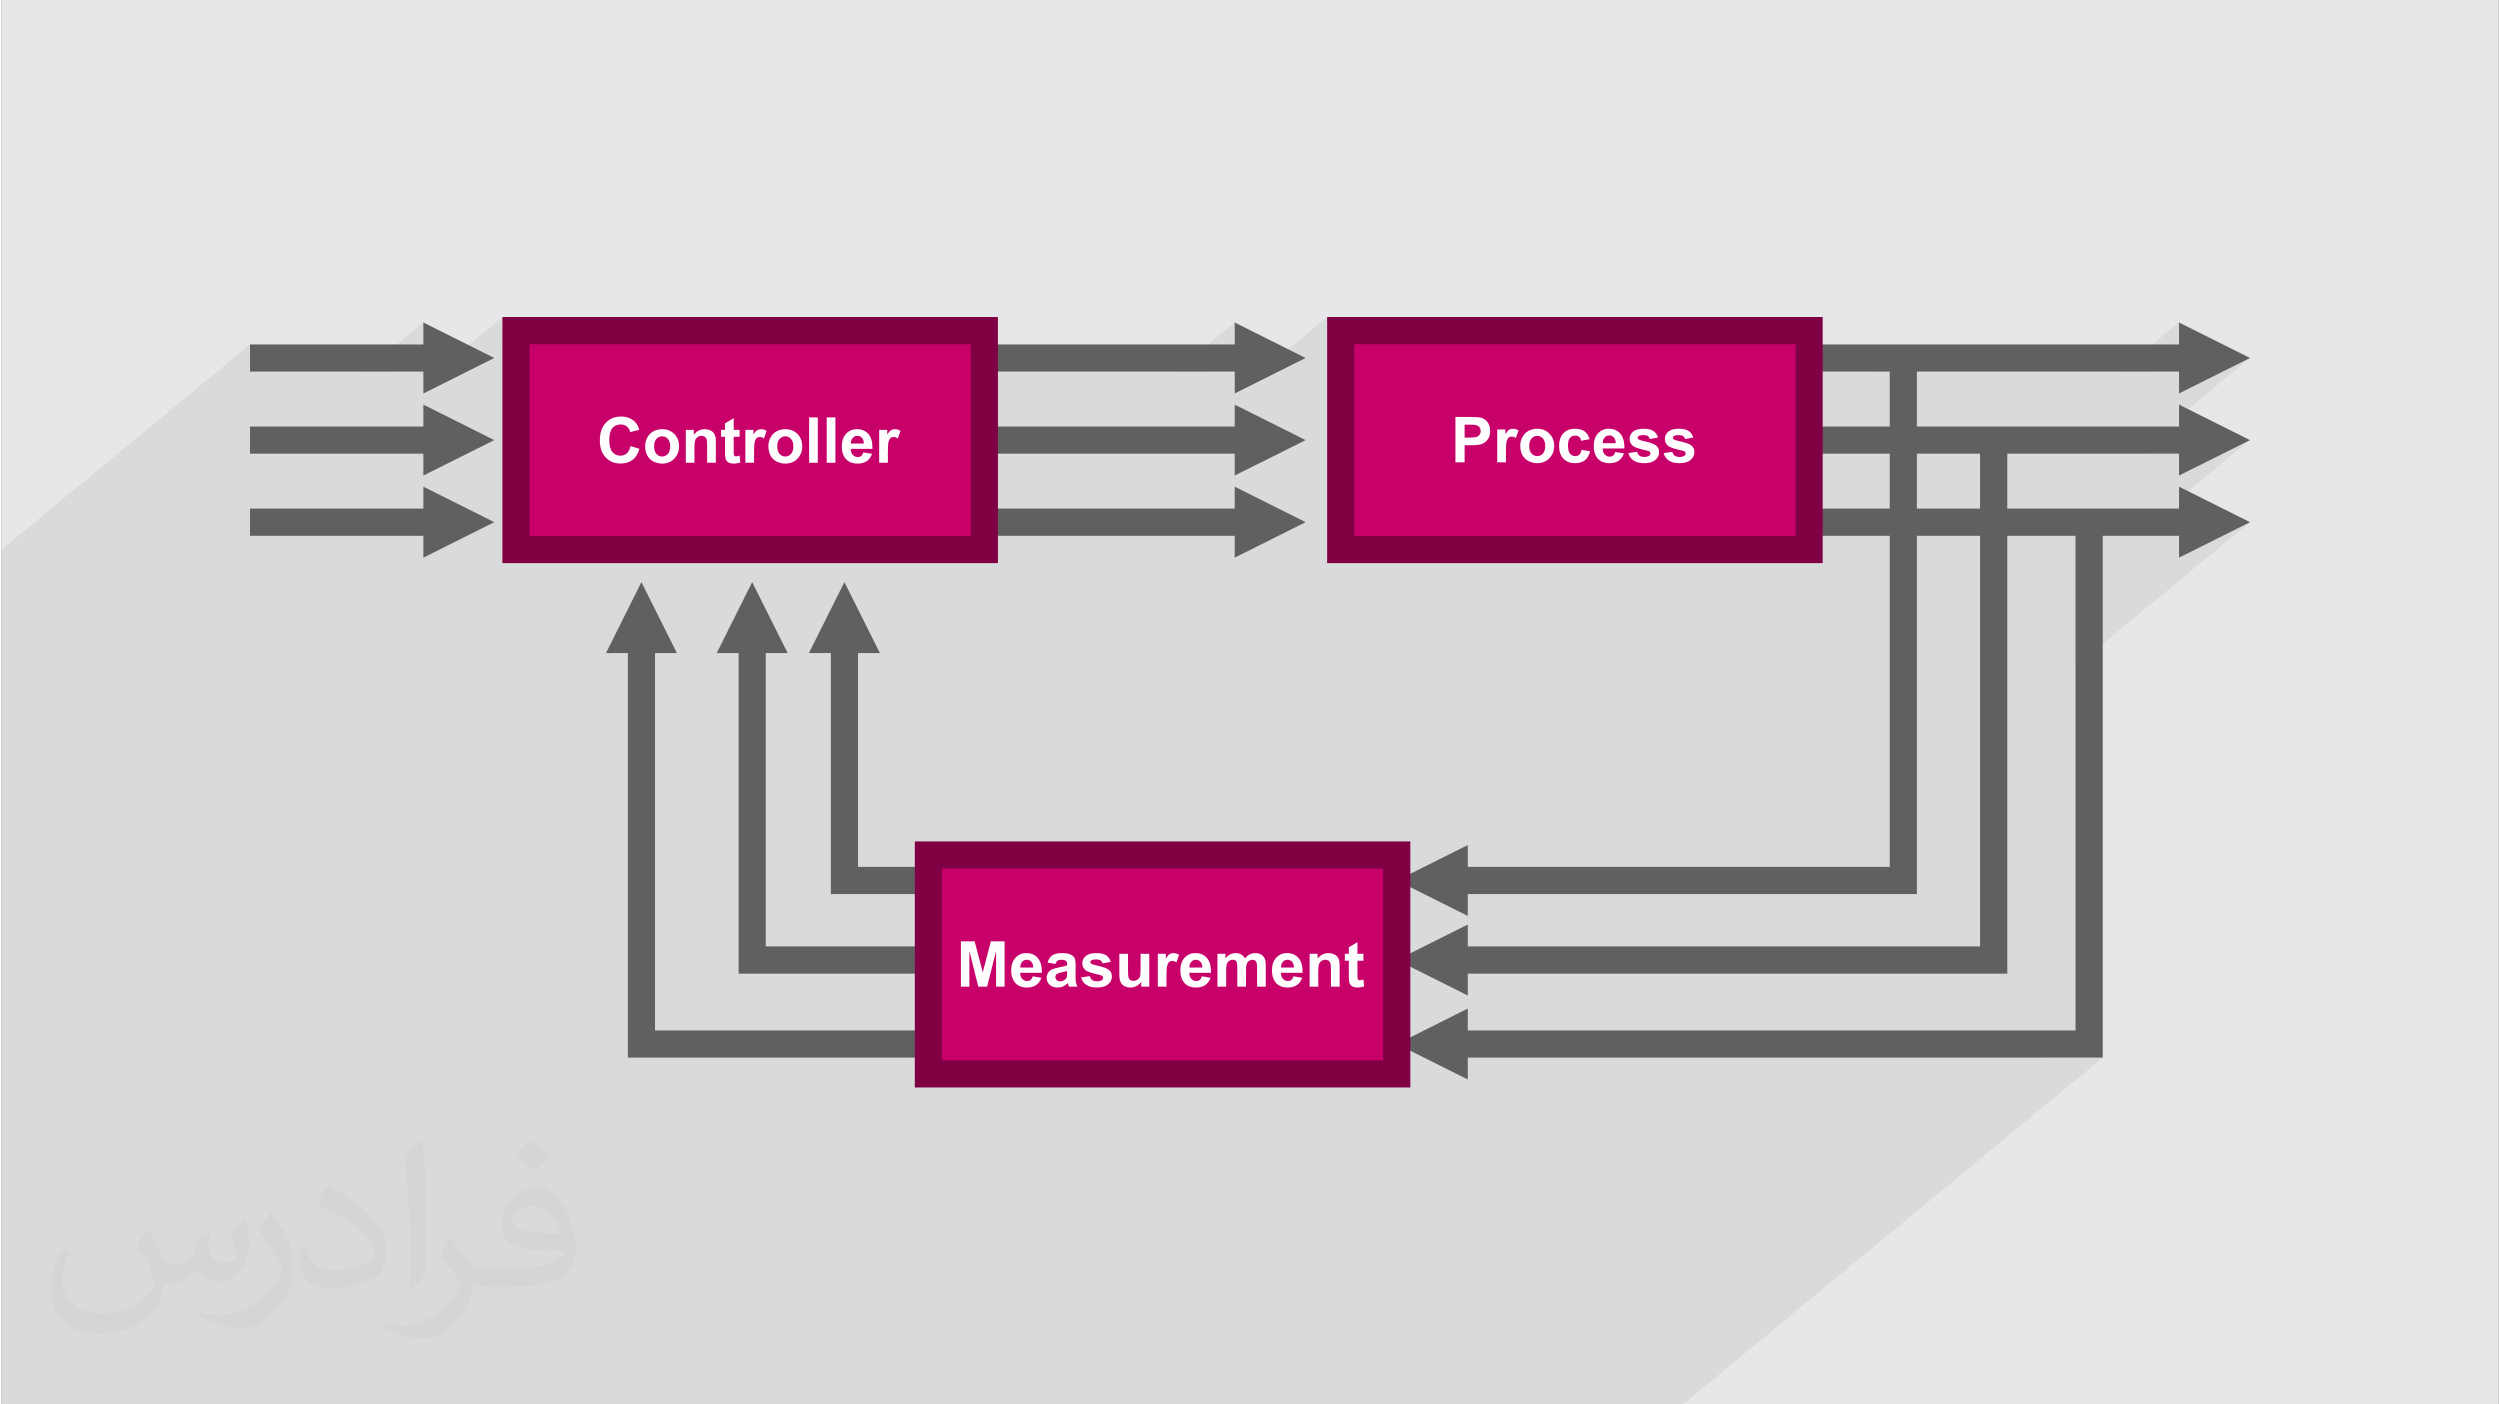<?xml version="1.0" encoding="UTF-8"?>
<!DOCTYPE svg PUBLIC "-//W3C//DTD SVG 1.0//EN" "http://www.w3.org/TR/2001/REC-SVG-20010904/DTD/svg10.dtd">
<!-- Creator: CorelDRAW 2017 -->
<svg xmlns="http://www.w3.org/2000/svg" xml:space="preserve" width="356px" height="200px" version="1.0" shape-rendering="geometricPrecision" text-rendering="geometricPrecision" image-rendering="optimizeQuality" fill-rule="evenodd" clip-rule="evenodd"
viewBox="0 0 35600 20025"
 xmlns:xlink="http://www.w3.org/1999/xlink">
 <rect x="0" y="0" width="35600" height="20025" fill="#808080" stroke="none"/>
 <g id="Layer_x0020_1">
  <g id="_2074219816528">
   <path fill="#E6E7E8" d="M0 0l35600 0 0 20025 -35600 0 0 -20025z"/>
   <path fill="#373435" fill-opacity="0.078" d="M19094 4714l-194 160 0 -354 -1318 1089 0 -311 -469 0 469 -387 0 -313 -847 700 -2632 0 0 -387 -90 75 0 -272 -6678 0 -194 160 0 -354 -1127 932 0 -154 -469 0 469 -387 0 -313 -847 700 -1625 0 0 -387 -3542 2926 0 387 0 783 0 387 0 172 0 312 0 300 0 87 0 154 0 146 0 12 0 159 0 37 0 134 0 142 0 78 0 309 0 312 0 159 0 171 0 141 0 387 0 312 0 223 0 107 0 47 0 345 0 127 0 55 0 5 0 34 0 50 0 17 0 41 0 20 0 199 0 95 0 38 0 23 0 7 0 78 0 36 0 92 0 29 0 17 0 47 0 102 0 7 0 63 0 28 0 39 0 32 0 63 0 27 0 21 0 19 0 88 0 14 0 35 0 42 0 43 0 20 0 127 0 40 0 2 0 102 0 106 0 102 0 0 0 64 0 80 0 213 0 82 0 56 0 22 0 39 0 74 0 17 0 11 0 36 0 14 0 81 0 0 0 39 0 8 0 18 0 1 0 31 0 30 0 28 0 7 0 7 0 35 0 41 0 142 0 59 0 30 0 103 0 125 0 466 0 3 0 258 0 126 0 108 0 86 0 257 0 251 0 82 0 155 0 21 0 44 0 167 0 109 0 12 0 24 0 222 0 108 0 57 0 204 130 0 1 0 192 0 207 0 28 0 143 0 285 0 184 0 378 0 192 0 207 0 171 0 469 0 355 0 23 0 48 0 58 0 65 0 70 0 59 0 36 0 63 0 320 0 45 0 218 0 210 0 13 0 126 0 7 0 36 0 38 0 119 0 8 0 39 0 55 0 12 0 58 0 23 0 107 0 17 0 93 0 51 0 179 0 49 0 316 0 61 0 111 0 8 0 55 0 39 0 102 0 92 0 10 0 16 0 52 0 52 0 9 0 54 0 32 0 41 0 40 0 30 0 20 0 25 0 70 0 47 0 61 0 37 0 21 0 10 0 26 0 13 0 79 0 26 0 25 0 7 0 67 0 34 0 34 0 17 0 46 0 10 0 90 0 18 0 25 0 12 0 40 0 60 0 1 0 8 0 40 0 0 0 36 0 32 0 34 0 4 0 14 0 26 0 7 0 30 0 2 0 6 0 45 0 36 0 53 0 11 0 4 0 2 0 99 0 61 0 50 0 44 0 57 0 2 0 90 0 48 0 54 0 6 0 29 0 16 0 108 0 81 0 98 0 62 0 62 0 122 0 114 0 37 0 6 0 15 0 23 0 51 0 11 0 45 0 9 0 8 0 93 0 34 0 0 0 167 0 74 0 4 0 85 0 3 0 71 0 21 0 93 0 52 0 18 0 8 0 6 0 38 0 52 0 27 0 51 0 97 0 7 0 102 0 120 0 158 0 28 0 24 0 73 0 54 0 40 0 74 0 89 0 25 0 34 0 23 0 13 0 20 0 81 0 29 0 15 0 31 0 1 0 8 0 30 0 64 0 15 0 51 0 88 0 35 0 21 0 57 0 12 0 111 0 9 0 76 0 2 0 33 0 85 0 109 0 214 0 13 0 114 0 14 0 149 0 101 0 277 0 468 0 250 0 128 0 77 0 85 0 31 0 57 0 149 0 172 0 19 0 266 0 162 0 21 0 283 0 95 0 193 0 90 0 116 0 172 0 468 0 378 0 399 0 814 0 855 0 1806 0 856 0 1955 0 856 0 5988 -4946 -856 0 468 -387 0 -5192 2488 -2055 -1012 506 0 -312 -468 0 468 -387 0 -142 1012 -835 -1012 505 0 -312 -468 0 468 -387 0 -141 1012 -836 -1012 506 0 -312 -468 0 468 -387 0 -313 -846 700 -3279 0 0 -194 -234 194 -789 0 0 -387 -127 105 0 -302 -6677 0z"/>
   <g>
    <path fill="#606062" fill-rule="nonzero" d="M6014 4911l-2472 0 0 387 2472 0 0 312 1011 -506 -1011 -506 0 313z"/>
    <path fill="#606062" fill-rule="nonzero" d="M6014 6081l-2472 0 0 387 2472 0 0 312 1011 -505 -1011 -506 0 312z"/>
    <path fill="#606062" fill-rule="nonzero" d="M6014 7252l-2472 0 0 387 2472 0 0 312 1011 -506 -1011 -506 0 313z"/>
    <path fill="#606062" fill-rule="nonzero" d="M17582 4911l-3479 0 0 387 3479 0 0 312 1011 -506 -1011 -506 0 313z"/>
    <path fill="#606062" fill-rule="nonzero" d="M17582 6081l-3479 0 0 387 3479 0 0 312 1011 -505 -1011 -506 0 312z"/>
    <path fill="#606062" fill-rule="nonzero" d="M17582 7252l-3479 0 0 387 3479 0 0 312 1011 -506 -1011 -506 0 313z"/>
    <path fill="#606062" fill-rule="nonzero" d="M31046 4911l-5148 0 0 387 5148 0 0 312 1012 -506 -1012 -506 0 313z"/>
    <path fill="#606062" fill-rule="nonzero" d="M31046 6081l-5148 0 0 387 5148 0 0 312 1012 -505 -1012 -506 0 312z"/>
    <path fill="#606062" fill-rule="nonzero" d="M31046 7252l-5148 0 0 387 5148 0 0 312 1012 -506 -1012 -506 0 313z"/>
    <path fill="#606062" fill-rule="nonzero" d="M19894 12554l1011 -506 0 312 6016 0 0 -7256 387 0 0 7643 -6403 0 0 312 -1011 -505z"/>
    <path fill="#606062" fill-rule="nonzero" d="M19894 13688l1011 -506 0 312 7304 0 0 -7156 388 0 0 7544 -7692 0 0 312 -1011 -506z"/>
    <path fill="#606062" fill-rule="nonzero" d="M19894 14886l1011 -506 0 312 8665 0 0 -7156 388 0 0 7543 -9053 0 0 312 -1011 -505z"/>
    <path fill="#606062" fill-rule="nonzero" d="M12017 12747l1298 0 0 -387 -1104 0 0 -3049 312 0 -506 -1011 -506 1011 313 0 0 3436 193 0z"/>
    <path fill="#606062" fill-rule="nonzero" d="M10702 13882l2512 0 0 -388 -2318 0 0 -4183 312 0 -506 -1011 -505 1011 312 0 0 4571 193 0z"/>
    <path fill="#606062" fill-rule="nonzero" d="M9123 15079l4091 0 0 -387 -3897 0 0 -5381 312 0 -506 -1011 -505 1011 312 0 0 5768 193 0z"/>
    <rect fill="#C7006A" x="7335" y="4714" width="6678" height="3121"/>
    <path fill="#800044" fill-rule="nonzero" d="M7335 4520l6871 0 0 3509 -7065 0 0 -3509 194 0zm6484 388l-6291 0 0 2734 6291 0 0 -2734z"/>
    <rect fill="#C7006A" x="19093" y="4714" width="6678" height="3121"/>
    <path fill="#800044" fill-rule="nonzero" d="M19094 4520l6871 0 0 3509 -7065 0 0 -3509 194 0zm6484 388l-6291 0 0 2734 6291 0 0 -2734z"/>
    <rect fill="#C7006A" x="13214" y="12190" width="6678" height="3121"/>
    <path fill="#800044" fill-rule="nonzero" d="M13214 11997l6872 0 0 3508 -7065 0 0 -3508 193 0zm6484 387l-6290 0 0 2734 6290 0 0 -2734z"/>
    <path fill="#FEFEFE" fill-rule="nonzero" d="M13678 14068l0 -647 196 0 116 442 115 -442 196 0 0 647 -121 0 0 -509 -128 509 -126 0 -127 -509 0 509 -121 0z"/>
    <path id="1" fill="#FEFEFE" fill-rule="nonzero" d="M14702 13920l124 21c-16,45 -41,80 -75,104 -34,23 -77,35 -129,35 -81,0 -141,-26 -180,-80 -31,-43 -47,-96 -47,-162 0,-77 21,-138 61,-182 41,-45 92,-67 154,-67 70,0 125,24 165,70 40,46 59,116 58,211l-310 0c0,37 10,66 30,86 19,21 42,31 71,31 19,0 35,-5 48,-16 14,-10 24,-27 30,-51zm8 -125c-1,-36 -10,-64 -28,-82 -18,-19 -39,-29 -64,-29 -27,0 -50,10 -67,30 -18,20 -26,47 -26,81l185 0z"/>
    <path id="2" fill="#FEFEFE" fill-rule="nonzero" d="M15026 13744l-112 -20c13,-46 35,-80 65,-102 31,-22 77,-33 138,-33 55,0 97,7 124,20 27,13 46,30 57,50 11,20 16,57 16,111l-1 145c0,41 1,71 5,91 4,19 12,40 23,62l-123 0c-3,-8 -8,-20 -12,-36 -2,-7 -4,-12 -5,-14 -21,21 -43,36 -67,47 -24,10 -50,15 -77,15 -48,0 -86,-13 -114,-39 -28,-26 -42,-59 -42,-99 0,-27 7,-50 19,-71 13,-21 31,-37 53,-48 23,-11 56,-20 99,-29 58,-11 98,-21 120,-30l0 -13c0,-24 -6,-41 -17,-51 -12,-10 -34,-16 -67,-16 -22,0 -39,5 -52,14 -12,8 -22,24 -30,46zm166 100c-15,6 -41,12 -75,19 -34,8 -57,15 -68,22 -16,11 -24,26 -24,43 0,18 7,33 20,46 13,12 29,18 49,18 22,0 44,-7 64,-22 15,-11 25,-24 30,-41 3,-10 4,-30 4,-60l0 -25z"/>
    <path id="3" fill="#FEFEFE" fill-rule="nonzero" d="M15392 13936l125 -19c5,24 16,43 32,55 16,13 39,19 68,19 32,0 56,-6 72,-18 11,-8 17,-19 17,-33 0,-10 -3,-17 -9,-24 -6,-5 -20,-11 -42,-16 -100,-22 -163,-42 -190,-60 -37,-26 -56,-61 -56,-106 0,-41 17,-75 49,-103 32,-28 81,-42 149,-42 64,0 112,11 143,32 31,21 53,52 64,93l-116 22c-5,-18 -15,-33 -29,-42 -14,-10 -34,-15 -60,-15 -33,0 -56,4 -71,14 -9,6 -14,15 -14,25 0,9 4,16 13,22 11,9 49,20 116,35 66,15 112,34 138,56 27,22 40,52 40,92 0,43 -18,80 -54,111 -36,31 -89,46 -160,46 -64,0 -114,-13 -152,-39 -37,-25 -61,-60 -73,-105z"/>
    <path id="4" fill="#FEFEFE" fill-rule="nonzero" d="M16249 14068l0 -70c-17,25 -40,45 -67,60 -28,15 -58,22 -89,22 -31,0 -60,-7 -85,-21 -25,-14 -43,-33 -54,-58 -11,-25 -17,-60 -17,-104l0 -298 124 0 0 216c0,67 2,107 7,122 5,15 13,27 25,35 12,9 27,13 46,13 21,0 40,-6 57,-17 17,-12 28,-26 35,-44 6,-17 9,-59 9,-126l0 -199 124 0 0 469 -115 0z"/>
    <path id="5" fill="#FEFEFE" fill-rule="nonzero" d="M16609 14068l-123 0 0 -469 114 0 0 67c20,-32 38,-52 54,-62 15,-10 33,-15 53,-15 29,0 56,8 82,24l-38 108c-21,-14 -41,-20 -59,-20 -17,0 -32,4 -44,14 -12,10 -21,27 -28,52 -7,25 -11,77 -11,157l0 144z"/>
    <path id="6" fill="#FEFEFE" fill-rule="nonzero" d="M17114 13920l124 21c-16,45 -41,80 -76,104 -34,23 -77,35 -128,35 -82,0 -142,-26 -181,-80 -31,-43 -46,-96 -46,-162 0,-77 20,-138 60,-182 41,-45 92,-67 154,-67 70,0 125,24 165,70 40,46 60,116 58,211l-310 0c1,37 11,66 30,86 19,21 43,31 71,31 19,0 36,-5 49,-16 13,-10 23,-27 30,-51zm7 -125c-1,-36 -10,-64 -28,-82 -17,-19 -39,-29 -64,-29 -27,0 -49,10 -67,30 -17,20 -26,47 -26,81l185 0z"/>
    <path id="7" fill="#FEFEFE" fill-rule="nonzero" d="M17336 13599l114 0 0 64c41,-49 90,-74 146,-74 30,0 56,7 78,19 22,12 40,31 54,56 21,-25 43,-44 67,-56 24,-12 49,-19 76,-19 35,0 64,7 88,21 23,14 41,35 53,62 9,20 13,52 13,97l0 299 -124 0 0 -267c0,-47 -4,-77 -13,-90 -11,-18 -29,-27 -53,-27 -17,0 -34,6 -49,16 -15,11 -26,26 -33,47 -7,20 -10,52 -10,97l0 224 -124 0 0 -256c0,-46 -2,-75 -7,-88 -4,-14 -11,-24 -20,-30 -9,-6 -22,-10 -38,-10 -19,0 -36,6 -51,16 -16,10 -26,25 -33,44 -7,20 -10,52 -10,97l0 227 -124 0 0 -469z"/>
    <path id="8" fill="#FEFEFE" fill-rule="nonzero" d="M18420 13920l124 21c-16,45 -41,80 -75,104 -35,23 -78,35 -129,35 -82,0 -142,-26 -181,-80 -31,-43 -46,-96 -46,-162 0,-77 20,-138 60,-182 41,-45 92,-67 154,-67 70,0 125,24 165,70 41,46 60,116 58,211l-310 0c1,37 11,66 30,86 19,21 43,31 71,31 20,0 36,-5 49,-16 13,-10 23,-27 30,-51zm7 -125c-1,-36 -10,-64 -28,-82 -17,-19 -39,-29 -64,-29 -27,0 -49,10 -67,30 -17,20 -26,47 -26,81l185 0z"/>
    <path id="9" fill="#FEFEFE" fill-rule="nonzero" d="M19078 14068l-124 0 0 -239c0,-50 -3,-83 -8,-98 -5,-15 -14,-26 -26,-34 -12,-9 -27,-13 -43,-13 -22,0 -42,6 -59,18 -17,12 -29,27 -35,47 -6,19 -10,55 -10,107l0 212 -123 0 0 -469 114 0 0 69c41,-52 93,-79 156,-79 27,0 52,5 75,15 23,10 40,23 52,38 11,15 19,33 24,52 5,19 7,47 7,83l0 291z"/>
    <path id="10" fill="#FEFEFE" fill-rule="nonzero" d="M19417 13599l0 99 -85 0 0 190c0,38 1,61 3,67 2,7 5,12 11,16 6,4 13,6 21,6 12,0 28,-4 50,-12l10 97c-28,12 -61,18 -97,18 -23,0 -43,-4 -61,-11 -18,-8 -31,-17 -39,-29 -8,-12 -14,-29 -17,-49 -3,-14 -4,-44 -4,-88l0 -205 -57 0 0 -99 57 0 0 -93 123 -73 0 166 85 0z"/>
    <path fill="#FEFEFE" fill-rule="nonzero" d="M8968 6360l126 39c-19,71 -52,124 -97,158 -45,35 -102,52 -172,52 -86,0 -156,-29 -212,-88 -55,-59 -83,-139 -83,-241 0,-108 28,-191 84,-251 55,-60 128,-90 219,-90 79,0 144,24 193,71 30,28 52,67 66,119l-129 31c-8,-33 -24,-60 -48,-79 -24,-20 -54,-29 -88,-29 -48,0 -87,17 -117,51 -30,35 -45,90 -45,167 0,82 15,140 44,175 30,35 68,52 115,52 35,0 65,-11 90,-33 25,-22 43,-57 54,-104z"/>
    <path id="1" fill="#FEFEFE" fill-rule="nonzero" d="M9176 6358c0,-41 11,-81 31,-120 20,-38 49,-68 86,-88 37,-20 79,-31 125,-31 71,0 129,23 174,69 45,47 68,105 68,175 0,71 -23,130 -69,177 -45,47 -103,70 -172,70 -43,0 -84,-10 -123,-29 -39,-20 -69,-48 -89,-86 -20,-37 -31,-83 -31,-137zm128 7c0,46 11,82 33,107 22,24 49,37 82,37 32,0 59,-13 81,-37 21,-25 33,-61 33,-108 0,-46 -12,-82 -33,-106 -22,-25 -49,-37 -81,-37 -33,0 -60,12 -82,37 -22,24 -33,60 -33,107z"/>
    <path id="2" fill="#FEFEFE" fill-rule="nonzero" d="M10184 6598l-124 0 0 -239c0,-50 -3,-83 -8,-98 -5,-15 -14,-26 -26,-34 -12,-9 -27,-13 -43,-13 -22,0 -41,6 -59,18 -17,12 -29,27 -35,47 -6,19 -10,55 -10,107l0 212 -123 0 0 -469 114 0 0 69c41,-52 93,-79 156,-79 27,0 52,5 75,15 23,10 40,23 52,38 11,15 19,32 24,52 5,19 7,47 7,83l0 291z"/>
    <path id="3" fill="#FEFEFE" fill-rule="nonzero" d="M10523 6129l0 99 -84 0 0 190c0,38 0,61 2,67 2,6 5,12 11,16 6,4 13,6 21,6 12,0 28,-4 50,-12l10 97c-28,12 -61,18 -97,18 -23,0 -43,-4 -61,-11 -18,-8 -31,-18 -39,-30 -8,-12 -14,-28 -17,-48 -3,-15 -4,-44 -4,-88l0 -205 -57 0 0 -99 57 0 0 -93 124 -73 0 166 84 0z"/>
    <path id="4" fill="#FEFEFE" fill-rule="nonzero" d="M10729 6598l-124 0 0 -469 115 0 0 67c19,-32 37,-52 53,-62 16,-10 34,-15 54,-15 28,0 55,8 81,24l-38 108c-21,-14 -40,-21 -58,-21 -18,0 -33,5 -45,15 -12,9 -21,27 -28,52 -7,25 -10,77 -10,157l0 144z"/>
    <path id="5" fill="#FEFEFE" fill-rule="nonzero" d="M10933 6358c0,-41 10,-81 31,-120 20,-38 49,-68 86,-88 37,-20 78,-31 124,-31 71,0 129,23 175,69 45,47 67,105 67,175 0,71 -22,130 -68,177 -46,47 -103,70 -173,70 -43,0 -84,-10 -123,-29 -39,-20 -68,-48 -88,-86 -21,-37 -31,-83 -31,-137zm127 7c0,46 11,82 33,107 23,24 50,37 82,37 32,0 59,-13 81,-37 22,-25 33,-61 33,-108 0,-46 -11,-82 -33,-106 -22,-25 -49,-37 -81,-37 -32,0 -59,12 -82,37 -22,24 -33,60 -33,107z"/>
    <path id="6" fill="#FEFEFE" fill-rule="nonzero" d="M11514 6598l0 -647 124 0 0 647 -124 0z"/>
    <path id="7" fill="#FEFEFE" fill-rule="nonzero" d="M11765 6598l0 -647 124 0 0 647 -124 0z"/>
    <path id="8" fill="#FEFEFE" fill-rule="nonzero" d="M12287 6450l124 21c-16,45 -41,80 -75,104 -35,23 -77,35 -129,35 -81,0 -142,-27 -181,-80 -31,-43 -46,-97 -46,-162 0,-78 20,-139 61,-183 40,-44 92,-66 154,-66 69,0 124,23 165,69 40,46 59,117 57,212l-310 0c1,37 11,66 30,86 19,21 43,31 71,31 20,0 36,-5 49,-16 14,-10 23,-27 30,-51zm7 -126c0,-36 -10,-63 -27,-82 -18,-19 -39,-28 -65,-28 -27,0 -49,10 -66,30 -18,20 -27,47 -26,80l184 0z"/>
    <path id="9" fill="#FEFEFE" fill-rule="nonzero" d="M12637 6598l-124 0 0 -469 115 0 0 67c20,-32 37,-52 53,-62 16,-10 34,-15 54,-15 28,0 56,8 82,24l-38 108c-22,-14 -41,-21 -59,-21 -17,0 -32,5 -44,15 -12,9 -22,27 -29,52 -7,25 -10,77 -10,157l0 144z"/>
    <path fill="#FEFEFE" fill-rule="nonzero" d="M20729 6592l0 -647 209 0c79,0 131,4 155,10 37,10 68,31 93,63 25,33 38,75 38,126 0,40 -7,73 -22,101 -14,27 -32,48 -55,63 -22,16 -44,26 -67,31 -31,6 -76,9 -135,9l-85 0 0 244 -131 0zm131 -537l0 184 71 0c51,0 85,-3 103,-10 17,-7 31,-18 40,-32 10,-15 15,-31 15,-51 0,-23 -7,-43 -20,-58 -14,-15 -32,-25 -53,-29 -15,-3 -46,-4 -94,-4l-62 0z"/>
    <path id="1" fill="#FEFEFE" fill-rule="nonzero" d="M21449 6592l-124 0 0 -469 115 0 0 67c20,-32 37,-52 53,-62 16,-10 34,-15 54,-15 28,0 55,8 82,24l-39 108c-21,-14 -40,-20 -58,-20 -18,0 -32,4 -44,14 -12,10 -22,27 -29,52 -7,25 -10,77 -10,157l0 144z"/>
    <path id="2" fill="#FEFEFE" fill-rule="nonzero" d="M21653 6352c0,-41 10,-81 31,-120 20,-38 49,-68 86,-88 37,-20 79,-31 125,-31 70,0 128,23 174,70 45,46 68,104 68,174 0,72 -23,130 -69,177 -46,47 -103,70 -173,70 -43,0 -83,-10 -122,-29 -39,-19 -69,-48 -89,-86 -21,-37 -31,-83 -31,-137zm128 7c0,46 11,82 33,107 22,25 49,37 81,37 32,0 60,-12 82,-37 21,-25 32,-61 32,-108 0,-46 -11,-81 -32,-106 -22,-25 -50,-37 -82,-37 -32,0 -59,12 -81,37 -22,25 -33,60 -33,107z"/>
    <path id="3" fill="#FEFEFE" fill-rule="nonzero" d="M22643 6262l-122 22c-4,-24 -14,-42 -28,-55 -15,-12 -34,-18 -57,-18 -31,0 -56,11 -74,32 -18,21 -28,57 -28,107 0,56 10,95 28,118 19,23 44,35 75,35 24,0 43,-7 58,-20 15,-14 26,-37 32,-70l122 21c-13,56 -37,99 -73,127 -36,29 -84,43 -144,43 -69,0 -123,-22 -164,-65 -41,-43 -61,-103 -61,-180 0,-77 20,-138 61,-181 41,-43 96,-65 166,-65 57,0 102,13 136,37 34,25 58,62 73,112z"/>
    <path id="4" fill="#FEFEFE" fill-rule="nonzero" d="M23008 6444l124 21c-16,45 -41,80 -76,104 -34,23 -77,35 -128,35 -82,0 -142,-27 -181,-80 -31,-43 -46,-97 -46,-162 0,-77 20,-139 60,-182 41,-45 92,-67 154,-67 70,0 125,23 165,70 40,46 60,116 58,211l-310 0c1,37 11,66 30,86 19,21 43,31 71,31 19,0 36,-5 49,-16 13,-10 23,-27 30,-51zm7 -125c-1,-36 -10,-64 -28,-83 -17,-18 -39,-28 -64,-28 -27,0 -49,10 -67,30 -18,20 -26,47 -26,81l185 0z"/>
    <path id="5" fill="#FEFEFE" fill-rule="nonzero" d="M23195 6460l125 -19c5,24 16,43 32,55 16,12 39,19 68,19 32,0 56,-6 72,-18 11,-8 17,-19 17,-33 0,-10 -4,-17 -9,-24 -7,-5 -20,-11 -42,-16 -100,-22 -163,-42 -190,-61 -37,-25 -56,-60 -56,-105 0,-41 16,-75 48,-103 32,-28 82,-42 149,-42 65,0 112,11 143,32 32,21 53,52 65,93l-117 22c-5,-19 -14,-33 -28,-43 -14,-9 -34,-14 -60,-14 -33,0 -57,4 -71,14 -9,6 -14,15 -14,25 0,9 4,16 12,22 11,9 50,20 116,35 67,15 113,34 139,56 26,22 39,52 39,92 0,43 -18,80 -54,111 -36,31 -89,46 -159,46 -64,0 -115,-13 -152,-39 -37,-25 -62,-60 -73,-105z"/>
    <path id="6" fill="#FEFEFE" fill-rule="nonzero" d="M23698 6460l124 -19c5,24 16,43 32,55 17,12 39,19 68,19 32,0 56,-6 73,-18 11,-8 16,-19 16,-33 0,-10 -3,-17 -9,-24 -6,-5 -20,-11 -41,-16 -100,-22 -164,-42 -191,-61 -37,-25 -55,-60 -55,-105 0,-41 16,-75 48,-103 32,-28 82,-42 149,-42 64,0 112,11 143,32 31,21 53,52 65,93l-117 22c-5,-19 -15,-33 -29,-43 -14,-9 -34,-14 -60,-14 -33,0 -56,4 -70,14 -10,6 -15,15 -15,25 0,9 4,16 13,22 11,9 50,20 116,35 66,15 113,34 139,56 26,22 39,52 39,92 0,43 -18,80 -54,111 -36,31 -89,46 -160,46 -64,0 -114,-13 -152,-39 -37,-25 -61,-60 -72,-105z"/>
   </g>
   <path fill="#373435" fill-opacity="0.031" d="M2102 17538c67,103 111,202 155,311 31,64 48,183 198,183 44,0 107,-14 163,-45 63,-33 111,-82 135,-159l61 -201 145 -72 10 10c-19,76 -24,148 -24,206 0,169 145,233 262,233 68,0 128,-33 128,-95 0,-81 -34,-216 -78,-338 68,-68 136,-136 214,-191l12 6c34,144 53,286 53,381 0,92 -41,195 -75,263 -70,132 -194,237 -344,237 -114,0 -240,-57 -327,-163l-5 0c-83,101 -209,194 -412,194l-63 0c-10,134 -39,229 -82,313 -122,237 -480,404 -817,404 -470,0 -705,-272 -705,-632 0,-223 72,-431 184,-577l92 37c-70,134 -116,261 -116,385 0,338 274,499 591,499 293,0 657,-188 722,-404 -24,-237 -114,-348 -250,-565 42,-72 95,-144 160,-220l13 0zm5414 -1273c99,62 196,136 290,221 -53,74 -118,142 -201,201 -94,-76 -189,-142 -286,-212 66,-74 131,-146 197,-210zm51 925c-160,0 -291,105 -291,183 0,167 320,219 702,217 -48,-196 -215,-400 -411,-400zm-359 894c208,0 390,-6 528,-41 155,-39 286,-118 286,-171 0,-15 0,-31 -5,-46 -87,9 -186,9 -274,9 -281,0 -496,-64 -581,-223 -22,-43 -36,-93 -36,-148 0,-153 65,-303 181,-406 97,-84 204,-138 313,-138 196,0 354,159 463,408 60,136 101,292 101,490 0,132 -36,243 -118,326 -153,148 -434,204 -865,204l-197 0 0 0 -51 0c-106,0 -184,-19 -244,-66l-10 0c2,24 5,49 5,72 0,97 -32,220 -97,319 -192,286 -400,410 -579,410 -182,0 -405,-70 -606,-161l36 -70c66,27 155,45 279,45 325,0 751,-313 804,-617 -12,-25 -33,-58 -65,-93 -94,-113 -155,-208 -211,-307 49,-95 92,-171 134,-239l16 -2c139,282 265,445 546,445l43 0 0 0 204 0zm-1406 299c24,-130 26,-276 26,-412l0 -202c0,-377 -48,-925 -87,-1281 68,-75 163,-161 238,-219l21 6c51,449 64,971 64,1450 0,126 -5,250 -17,340 -8,114 -73,200 -214,332l-31 -14zm-1447 -596c7,177 94,317 397,317 189,0 349,-49 526,-133 31,-15 48,-33 48,-50 0,-111 -84,-257 -228,-391 -138,-126 -322,-237 -494,-311 -58,-25 -77,-52 -77,-76 0,-52 68,-159 123,-235l20 -2c196,103 416,255 579,426 148,157 240,315 240,488 0,128 -39,250 -102,361 -216,109 -446,191 -674,191 -276,0 -465,-129 -465,-434 0,-33 0,-85 12,-151l95 0zm-500 -502l172 278c63,103 121,214 121,391l0 227c0,183 -117,379 -306,572 -147,132 -278,188 -399,188 -180,0 -386,-56 -623,-159l26 -70c76,21 163,37 270,37 341,-2 690,-251 850,-556 19,-35 27,-68 27,-91 0,-35 -20,-74 -34,-109 -87,-165 -184,-315 -291,-453 56,-88 111,-173 172,-257l15 2z"/>
  </g>
 </g>
</svg>

